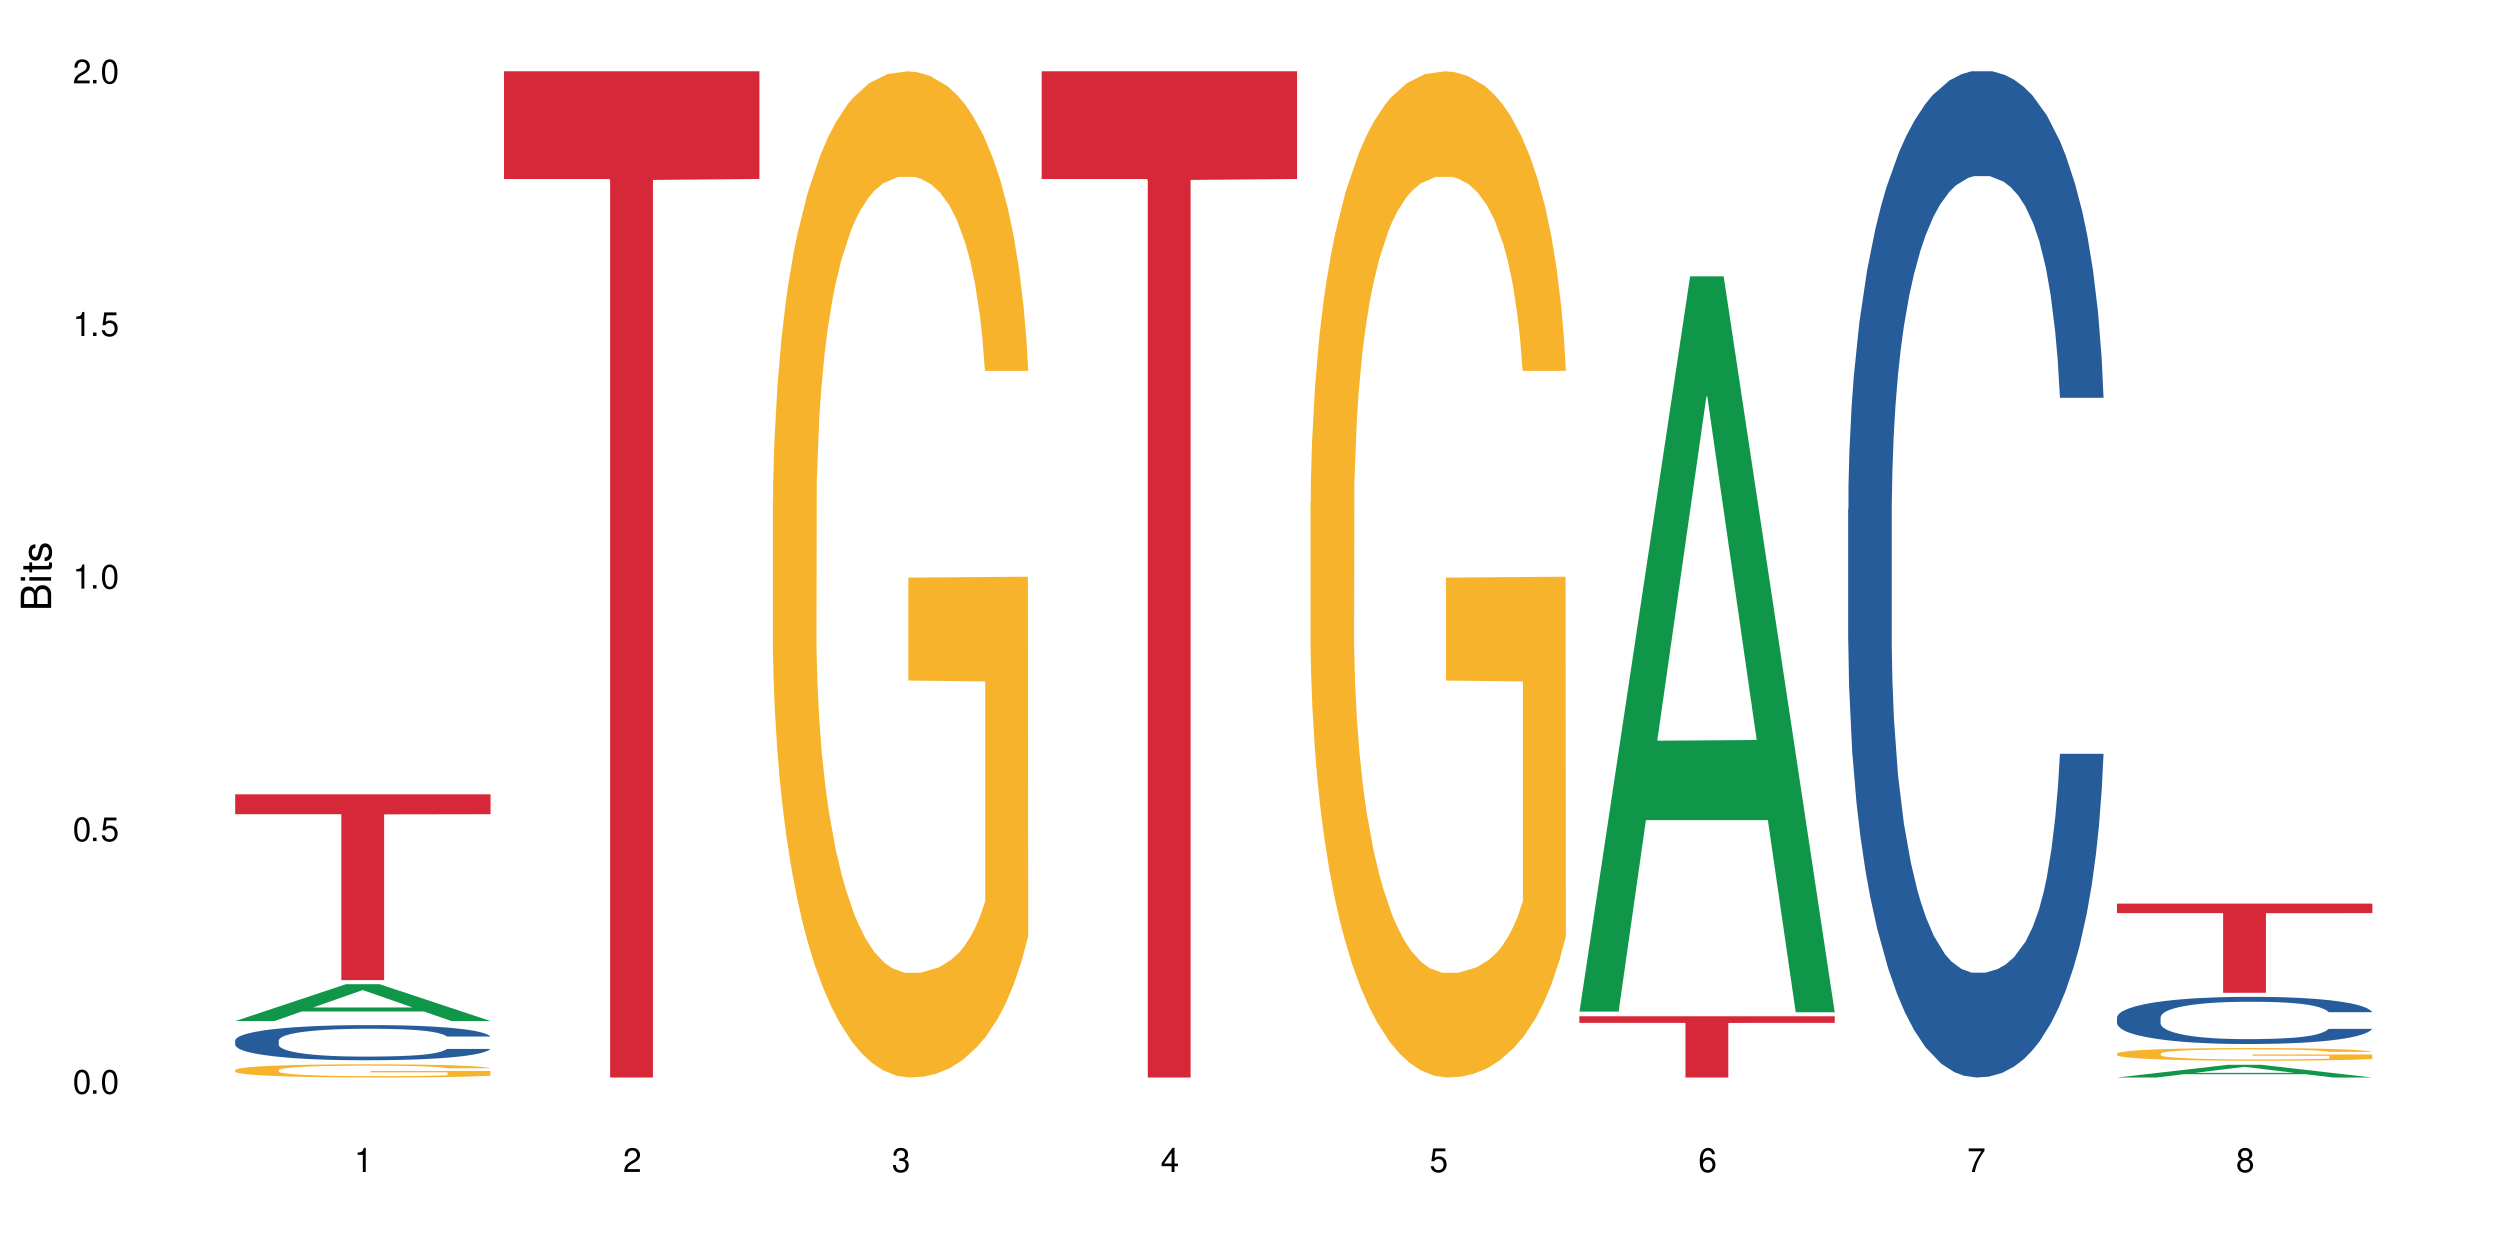 <?xml version="1.0" encoding="UTF-8"?>
<svg xmlns="http://www.w3.org/2000/svg" xmlns:xlink="http://www.w3.org/1999/xlink" width="720" height="360" viewBox="0 0 720 360">
<defs>
<g>
<g id="glyph-0-0">
</g>
<g id="glyph-0-1">
<path d="M 2.641 -6.938 C 2 -6.938 1.422 -6.656 1.078 -6.172 C 0.641 -5.562 0.406 -4.641 0.406 -3.359 C 0.406 -1.016 1.188 0.219 2.641 0.219 C 4.078 0.219 4.859 -1.016 4.859 -3.297 C 4.859 -4.641 4.656 -5.547 4.203 -6.172 C 3.844 -6.656 3.281 -6.938 2.641 -6.938 Z M 2.641 -6.188 C 3.547 -6.188 4 -5.25 4 -3.375 C 4 -1.406 3.562 -0.484 2.625 -0.484 C 1.734 -0.484 1.281 -1.438 1.281 -3.344 C 1.281 -5.25 1.734 -6.188 2.641 -6.188 Z M 2.641 -6.188 "/>
</g>
<g id="glyph-0-2">
<path d="M 1.828 -1 L 0.828 -1 L 0.828 0 L 1.828 0 Z M 1.828 -1 "/>
</g>
<g id="glyph-0-3">
<path d="M 4.562 -6.797 L 1.062 -6.797 L 0.547 -3.094 L 1.328 -3.094 C 1.719 -3.562 2.047 -3.734 2.578 -3.734 C 3.484 -3.734 4.062 -3.109 4.062 -2.094 C 4.062 -1.125 3.484 -0.531 2.578 -0.531 C 1.828 -0.531 1.375 -0.906 1.188 -1.672 L 0.328 -1.672 C 0.453 -1.109 0.547 -0.844 0.75 -0.594 C 1.125 -0.078 1.828 0.219 2.594 0.219 C 3.969 0.219 4.922 -0.781 4.922 -2.219 C 4.922 -3.562 4.031 -4.484 2.719 -4.484 C 2.25 -4.484 1.859 -4.359 1.469 -4.062 L 1.734 -5.969 L 4.562 -5.969 Z M 4.562 -6.797 "/>
</g>
<g id="glyph-0-4">
<path d="M 2.484 -4.938 L 2.484 0 L 3.328 0 L 3.328 -6.938 L 2.766 -6.938 C 2.469 -5.875 2.281 -5.734 0.984 -5.562 L 0.984 -4.938 Z M 2.484 -4.938 "/>
</g>
<g id="glyph-0-5">
<path d="M 4.859 -0.828 L 1.281 -0.828 C 1.359 -1.406 1.672 -1.781 2.5 -2.281 L 3.469 -2.828 C 4.406 -3.344 4.906 -4.062 4.906 -4.906 C 4.906 -5.484 4.672 -6.031 4.266 -6.406 C 3.859 -6.766 3.375 -6.938 2.719 -6.938 C 1.859 -6.938 1.219 -6.625 0.844 -6.031 C 0.609 -5.672 0.5 -5.234 0.484 -4.531 L 1.328 -4.531 C 1.359 -5.016 1.406 -5.281 1.531 -5.516 C 1.75 -5.938 2.188 -6.203 2.703 -6.203 C 3.469 -6.203 4.031 -5.641 4.031 -4.891 C 4.031 -4.344 3.719 -3.859 3.125 -3.516 L 2.234 -3 C 0.812 -2.172 0.406 -1.531 0.328 -0.016 L 4.859 -0.016 Z M 4.859 -0.828 "/>
</g>
<g id="glyph-0-6">
<path d="M 2.125 -3.188 L 2.578 -3.188 C 3.5 -3.188 3.984 -2.766 3.984 -1.922 C 3.984 -1.062 3.469 -0.531 2.594 -0.531 C 1.656 -0.531 1.203 -1 1.156 -2.016 L 0.312 -2.016 C 0.344 -1.453 0.438 -1.094 0.609 -0.781 C 0.953 -0.109 1.625 0.219 2.547 0.219 C 3.953 0.219 4.859 -0.625 4.859 -1.938 C 4.859 -2.828 4.516 -3.297 3.703 -3.594 C 4.344 -3.844 4.656 -4.328 4.656 -5.031 C 4.656 -6.219 3.875 -6.938 2.578 -6.938 C 1.203 -6.938 0.484 -6.172 0.453 -4.703 L 1.297 -4.703 C 1.312 -5.125 1.344 -5.359 1.453 -5.578 C 1.641 -5.969 2.062 -6.203 2.594 -6.203 C 3.344 -6.203 3.797 -5.75 3.797 -5 C 3.797 -4.516 3.609 -4.219 3.25 -4.047 C 3.016 -3.953 2.703 -3.922 2.125 -3.906 Z M 2.125 -3.188 "/>
</g>
<g id="glyph-0-7">
<path d="M 3.141 -1.672 L 3.141 0 L 3.984 0 L 3.984 -1.672 L 4.984 -1.672 L 4.984 -2.438 L 3.984 -2.438 L 3.984 -6.938 L 3.359 -6.938 L 0.266 -2.578 L 0.266 -1.672 Z M 3.141 -2.438 L 1 -2.438 L 3.141 -5.5 Z M 3.141 -2.438 "/>
</g>
<g id="glyph-0-8">
<path d="M 4.781 -5.125 C 4.609 -6.266 3.891 -6.938 2.844 -6.938 C 2.094 -6.938 1.422 -6.578 1.031 -5.953 C 0.594 -5.266 0.406 -4.422 0.406 -3.172 C 0.406 -2 0.578 -1.25 0.984 -0.641 C 1.359 -0.078 1.953 0.219 2.703 0.219 C 3.984 0.219 4.922 -0.75 4.922 -2.094 C 4.922 -3.375 4.062 -4.281 2.844 -4.281 C 2.172 -4.281 1.641 -4.031 1.281 -3.516 C 1.281 -5.234 1.828 -6.188 2.797 -6.188 C 3.391 -6.188 3.797 -5.797 3.938 -5.125 Z M 2.734 -3.531 C 3.547 -3.531 4.062 -2.953 4.062 -2.031 C 4.062 -1.156 3.484 -0.531 2.703 -0.531 C 1.922 -0.531 1.328 -1.188 1.328 -2.078 C 1.328 -2.938 1.906 -3.531 2.734 -3.531 Z M 2.734 -3.531 "/>
</g>
<g id="glyph-0-9">
<path d="M 4.984 -6.797 L 0.438 -6.797 L 0.438 -5.969 L 4.109 -5.969 C 2.5 -3.656 1.828 -2.234 1.328 0 L 2.219 0 C 2.594 -2.172 3.453 -4.047 4.984 -6.094 Z M 4.984 -6.797 "/>
</g>
<g id="glyph-0-10">
<path d="M 3.75 -3.656 C 4.469 -4.094 4.688 -4.438 4.688 -5.078 C 4.688 -6.172 3.844 -6.938 2.641 -6.938 C 1.438 -6.938 0.594 -6.172 0.594 -5.094 C 0.594 -4.438 0.812 -4.094 1.516 -3.656 C 0.734 -3.266 0.359 -2.703 0.359 -1.922 C 0.359 -0.656 1.281 0.219 2.641 0.219 C 3.984 0.219 4.922 -0.656 4.922 -1.922 C 4.922 -2.703 4.531 -3.266 3.75 -3.656 Z M 2.641 -6.188 C 3.359 -6.188 3.812 -5.75 3.812 -5.062 C 3.812 -4.406 3.344 -3.984 2.641 -3.984 C 1.922 -3.984 1.453 -4.406 1.453 -5.078 C 1.453 -5.75 1.922 -6.188 2.641 -6.188 Z M 2.641 -3.266 C 3.484 -3.266 4.062 -2.719 4.062 -1.906 C 4.062 -1.078 3.484 -0.531 2.625 -0.531 C 1.797 -0.531 1.219 -1.094 1.219 -1.906 C 1.219 -2.719 1.781 -3.266 2.641 -3.266 Z M 2.641 -3.266 "/>
</g>
<g id="glyph-1-0">
</g>
<g id="glyph-1-1">
<path d="M 0 -0.953 L 0 -4.891 C 0 -5.719 -0.234 -6.344 -0.734 -6.797 C -1.188 -7.234 -1.812 -7.469 -2.5 -7.469 C -3.547 -7.469 -4.188 -7 -4.625 -5.875 C -4.984 -6.688 -5.625 -7.094 -6.531 -7.094 C -7.172 -7.094 -7.734 -6.859 -8.141 -6.391 C -8.562 -5.922 -8.75 -5.344 -8.75 -4.5 L -8.75 -0.953 Z M -4.984 -2.062 L -7.766 -2.062 L -7.766 -4.219 C -7.766 -4.844 -7.688 -5.203 -7.453 -5.5 C -7.219 -5.812 -6.859 -5.969 -6.375 -5.969 C -5.891 -5.969 -5.531 -5.812 -5.297 -5.5 C -5.062 -5.203 -4.984 -4.844 -4.984 -4.219 Z M -0.984 -2.062 L -4 -2.062 L -4 -4.781 C -4 -5.766 -3.438 -6.359 -2.484 -6.359 C -1.547 -6.359 -0.984 -5.766 -0.984 -4.781 Z M -0.984 -2.062 "/>
</g>
<g id="glyph-1-2">
<path d="M -6.281 -1.797 L -6.281 -0.797 L 0 -0.797 L 0 -1.797 Z M -8.75 -1.797 L -8.75 -0.797 L -7.484 -0.797 L -7.484 -1.797 Z M -8.75 -1.797 "/>
</g>
<g id="glyph-1-3">
<path d="M -6.281 -3.047 L -6.281 -2.016 L -8.016 -2.016 L -8.016 -1.016 L -6.281 -1.016 L -6.281 -0.172 L -5.469 -0.172 L -5.469 -1.016 L -0.719 -1.016 C -0.078 -1.016 0.281 -1.453 0.281 -2.234 C 0.281 -2.5 0.25 -2.719 0.188 -3.047 L -0.641 -3.047 C -0.609 -2.906 -0.594 -2.766 -0.594 -2.562 C -0.594 -2.141 -0.719 -2.016 -1.156 -2.016 L -5.469 -2.016 L -5.469 -3.047 Z M -6.281 -3.047 "/>
</g>
<g id="glyph-1-4">
<path d="M -4.531 -5.25 C -5.766 -5.25 -6.469 -4.422 -6.469 -2.969 C -6.469 -1.516 -5.719 -0.562 -4.547 -0.562 C -3.562 -0.562 -3.094 -1.062 -2.734 -2.562 L -2.516 -3.484 C -2.344 -4.188 -2.094 -4.469 -1.641 -4.469 C -1.047 -4.469 -0.641 -3.875 -0.641 -3 C -0.641 -2.453 -0.797 -2 -1.062 -1.75 C -1.25 -1.594 -1.422 -1.531 -1.875 -1.469 L -1.875 -0.406 C -0.422 -0.453 0.281 -1.266 0.281 -2.922 C 0.281 -4.5 -0.5 -5.516 -1.719 -5.516 C -2.656 -5.516 -3.172 -4.984 -3.469 -3.734 L -3.703 -2.766 C -3.891 -1.953 -4.156 -1.609 -4.594 -1.609 C -5.188 -1.609 -5.547 -2.125 -5.547 -2.938 C -5.547 -3.75 -5.203 -4.172 -4.531 -4.203 Z M -4.531 -5.25 "/>
</g>
</g>
</defs>
<rect x="-72" y="-36" width="864" height="432" fill="rgb(100%, 100%, 100%)" fill-opacity="1"/>
<path fill-rule="nonzero" fill="rgb(6.275%, 58.824%, 28.235%)" fill-opacity="1" d="M 67.73 294.059 L 67.809 294.047 L 99.637 283.449 L 109.301 283.449 L 141.281 294.066 L 130.047 294.066 L 122.031 291.297 L 86.906 291.297 L 79.047 294.059 L 67.73 294.059 L 90.285 290.148 L 118.809 290.141 L 104.586 285.184 L 104.43 285.172 L 104.27 285.203 L 90.207 290.141 L 90.285 290.148 Z M 67.73 294.059 "/>
<path fill-rule="nonzero" fill="rgb(14.51%, 36.078%, 60%)" fill-opacity="1" d="M 67.73 299.637 L 67.82 299.625 L 67.82 299.406 L 68.09 299.055 L 68.719 298.609 L 69.344 298.305 L 70.961 297.758 L 73.203 297.23 L 75.535 296.824 L 77.238 296.582 L 78.766 296.398 L 82.262 296.055 L 84.504 295.879 L 86.926 295.723 L 89.887 295.566 L 92.039 295.473 L 96.883 295.324 L 100.469 295.258 L 103.25 295.23 L 109.262 295.23 L 112.848 295.27 L 115.449 295.316 L 118.32 295.391 L 120.742 295.473 L 124.957 295.676 L 128.727 295.934 L 130.43 296.082 L 133.121 296.371 L 135.184 296.648 L 136.617 296.887 L 138.234 297.23 L 139.668 297.645 L 140.746 298.117 L 141.281 298.516 L 128.727 298.516 L 128.098 298.145 L 127.379 297.859 L 126.035 297.48 L 124.688 297.211 L 122.805 296.941 L 121.102 296.766 L 118.77 296.59 L 116.707 296.48 L 114.555 296.398 L 112.488 296.344 L 108.543 296.285 L 103.969 296.285 L 102.266 296.305 L 98.766 296.379 L 96.883 296.445 L 94.191 296.574 L 92.309 296.695 L 90.066 296.879 L 88.539 297.035 L 86.656 297.277 L 85.312 297.488 L 83.785 297.793 L 82.891 298.027 L 82.082 298.285 L 81.363 298.59 L 80.828 298.914 L 80.469 299.258 L 80.289 299.59 L 80.289 301.023 L 80.469 301.355 L 80.918 301.746 L 82.082 302.309 L 83.785 302.801 L 85.762 303.188 L 87.645 303.465 L 88.719 303.594 L 90.156 303.742 L 92.398 303.93 L 95.629 304.113 L 97.512 304.188 L 100.383 304.262 L 103.34 304.297 L 107.289 304.297 L 110.785 304.262 L 113.117 304.215 L 115.539 304.141 L 118.859 303.984 L 120.922 303.836 L 122.715 303.66 L 124.062 303.484 L 124.957 303.336 L 126.305 303.051 L 127.379 302.734 L 128.188 302.41 L 128.727 302.098 L 141.281 302.098 L 140.746 302.465 L 139.938 302.828 L 139.129 303.098 L 137.875 303.418 L 136.441 303.707 L 134.375 304.031 L 132.672 304.242 L 130.43 304.473 L 128.367 304.648 L 126.125 304.809 L 122.805 304.992 L 120.652 305.086 L 118.32 305.168 L 115.539 305.242 L 112.043 305.309 L 108.273 305.344 L 104.777 305.352 L 101.008 305.336 L 98.227 305.297 L 94.551 305.215 L 89.977 305.047 L 86.656 304.871 L 84.055 304.695 L 81.812 304.512 L 79.301 304.262 L 76.074 303.855 L 74.098 303.539 L 72.754 303.281 L 71.23 302.922 L 70.152 302.598 L 68.898 302.078 L 68 301.422 L 67.73 300.914 Z M 67.73 299.637 "/>
<path fill-rule="nonzero" fill="rgb(96.863%, 70.196%, 16.863%)" fill-opacity="1" d="M 67.73 308.152 L 67.82 308.148 L 67.82 308.078 L 68.18 307.922 L 69.078 307.707 L 70.242 307.527 L 71.5 307.387 L 72.305 307.316 L 73.652 307.211 L 74.816 307.133 L 77.777 306.977 L 81.543 306.832 L 83.609 306.77 L 85.941 306.707 L 89.258 306.645 L 90.785 306.617 L 95.449 306.562 L 100.738 306.527 L 106.57 306.516 L 109.262 306.52 L 112.938 306.535 L 117.961 306.574 L 120.832 306.609 L 123.074 306.645 L 125.406 306.688 L 128.277 306.758 L 130.969 306.84 L 133.121 306.926 L 135.273 307.031 L 137.066 307.141 L 138.594 307.262 L 139.938 307.41 L 140.746 307.531 L 141.281 307.652 L 128.816 307.652 L 128.098 307.531 L 127.289 307.438 L 125.945 307.32 L 124.598 307.238 L 123.254 307.172 L 120.742 307.082 L 118.59 307.027 L 115.898 306.977 L 113.297 306.945 L 110.336 306.926 L 108.543 306.918 L 103.789 306.918 L 99.484 306.941 L 96.973 306.969 L 95.18 307 L 92.668 307.051 L 91.141 307.094 L 90.246 307.121 L 87.555 307.227 L 85.762 307.324 L 84.773 307.391 L 83.52 307.496 L 82.621 307.59 L 81.633 307.73 L 81.098 307.836 L 80.379 308.07 L 80.289 308.699 L 80.559 308.832 L 81.098 308.973 L 81.812 309.098 L 82.891 309.23 L 83.965 309.332 L 85.852 309.469 L 87.465 309.559 L 88.719 309.617 L 91.141 309.711 L 92.129 309.742 L 94.461 309.805 L 96.883 309.855 L 99.844 309.898 L 102.086 309.918 L 105.672 309.934 L 110.246 309.934 L 115.629 309.914 L 119.039 309.887 L 121.371 309.859 L 122.895 309.836 L 124.777 309.797 L 126.125 309.762 L 127.379 309.723 L 128.906 309.664 L 128.906 308.832 L 106.75 308.828 L 106.75 308.438 L 141.195 308.434 L 141.281 309.797 L 139.398 309.891 L 137.066 309.98 L 134.824 310.051 L 132.492 310.109 L 129.176 310.176 L 126.484 310.219 L 122.355 310.266 L 118.59 310.297 L 114.645 310.32 L 111.145 310.328 L 107.02 310.332 L 103.34 310.324 L 99.395 310.305 L 96.254 310.277 L 93.383 310.242 L 90.516 310.195 L 86.926 310.125 L 84.594 310.062 L 82.172 309.992 L 79.75 309.902 L 77.598 309.809 L 76.164 309.738 L 74.727 309.652 L 73.203 309.547 L 71.766 309.43 L 70.691 309.32 L 69.703 309.199 L 68.988 309.086 L 68.27 308.93 L 67.91 308.805 L 67.73 308.695 Z M 67.73 308.152 "/>
<path fill-rule="nonzero" fill="rgb(83.922%, 15.686%, 22.353%)" fill-opacity="1" d="M 67.73 228.762 L 141.281 228.762 L 141.281 234.492 L 110.629 234.543 L 110.629 282.285 L 98.297 282.285 L 98.297 234.59 L 98.117 234.492 L 67.73 234.492 Z M 67.73 228.762 "/>
<path fill-rule="nonzero" fill="rgb(83.922%, 15.686%, 22.353%)" fill-opacity="1" d="M 145.156 20.527 L 218.707 20.527 L 218.707 51.547 L 188.051 51.82 L 188.051 310.332 L 175.719 310.332 L 175.719 52.094 L 175.539 51.547 L 145.156 51.547 Z M 145.156 20.527 "/>
<path fill-rule="nonzero" fill="rgb(96.863%, 70.196%, 16.863%)" fill-opacity="1" d="M 222.578 144.652 L 222.668 144.387 L 222.668 139.094 L 223.027 127.184 L 223.922 110.777 L 225.09 97.277 L 226.344 86.691 L 227.152 81.133 L 228.496 73.195 L 229.664 67.371 L 232.625 55.461 L 236.391 44.348 L 238.453 39.582 L 240.785 35.082 L 244.105 30.055 L 245.629 28.203 L 250.293 23.965 L 255.586 21.32 L 261.418 20.527 L 264.109 20.789 L 267.785 21.848 L 272.809 24.762 L 275.68 27.406 L 277.922 30.055 L 280.254 33.496 L 283.125 38.789 L 285.816 45.141 L 287.969 51.492 L 290.121 59.43 L 291.914 67.902 L 293.438 77.164 L 294.785 88.281 L 295.59 97.543 L 296.129 106.805 L 283.66 106.805 L 282.945 97.543 L 282.137 90.398 L 280.793 81.664 L 279.445 75.312 L 278.102 70.281 L 275.59 63.402 L 273.438 59.168 L 270.746 55.461 L 268.145 53.078 L 265.184 51.492 L 263.391 50.961 L 258.637 50.961 L 254.332 52.816 L 251.82 54.934 L 250.023 57.051 L 247.512 61.02 L 245.988 64.195 L 245.094 66.312 L 242.402 74.516 L 240.605 81.93 L 239.621 86.957 L 238.363 94.898 L 237.469 102.043 L 236.48 112.629 L 235.941 120.57 L 235.227 138.566 L 235.137 186.207 L 235.406 196.262 L 235.941 207.113 L 236.66 216.641 L 237.738 226.699 L 238.812 234.375 L 240.695 244.695 L 242.312 251.578 L 243.566 256.078 L 245.988 263.223 L 246.977 265.605 L 249.309 270.367 L 251.73 274.074 L 254.691 277.25 L 256.934 278.836 L 260.52 280.16 L 265.094 280.16 L 270.477 278.574 L 273.887 276.457 L 276.219 274.34 L 277.742 272.484 L 279.625 269.574 L 280.973 266.926 L 282.227 264.016 L 283.75 259.516 L 283.75 196.262 L 261.598 195.996 L 261.598 166.355 L 296.039 166.09 L 296.129 269.574 L 294.246 276.719 L 291.914 283.602 L 289.672 288.895 L 287.34 293.395 L 284.02 298.422 L 281.328 301.598 L 277.203 305.305 L 273.438 307.688 L 269.488 309.273 L 265.992 310.066 L 261.867 310.332 L 258.188 309.805 L 254.242 308.215 L 251.102 306.098 L 248.23 303.453 L 245.359 300.012 L 241.773 294.453 L 239.441 289.953 L 237.02 284.395 L 234.598 277.777 L 232.445 270.633 L 231.008 265.074 L 229.574 258.723 L 228.051 250.781 L 226.613 241.785 L 225.539 233.578 L 224.551 224.316 L 223.832 215.582 L 223.117 203.672 L 222.758 194.145 L 222.578 185.941 Z M 222.578 144.652 "/>
<path fill-rule="nonzero" fill="rgb(83.922%, 15.686%, 22.353%)" fill-opacity="1" d="M 300 20.527 L 373.555 20.527 L 373.555 51.547 L 342.898 51.82 L 342.898 310.332 L 330.566 310.332 L 330.566 52.094 L 330.387 51.547 L 300 51.547 Z M 300 20.527 "/>
<path fill-rule="nonzero" fill="rgb(96.863%, 70.196%, 16.863%)" fill-opacity="1" d="M 377.426 144.652 L 377.516 144.387 L 377.516 139.094 L 377.871 127.184 L 378.77 110.777 L 379.938 97.277 L 381.191 86.691 L 382 81.133 L 383.344 73.195 L 384.512 67.371 L 387.469 55.461 L 391.238 44.348 L 393.301 39.582 L 395.633 35.082 L 398.953 30.055 L 400.477 28.203 L 405.141 23.965 L 410.434 21.32 L 416.262 20.527 L 418.953 20.789 L 422.633 21.848 L 427.656 24.762 L 430.527 27.406 L 432.77 30.055 L 435.102 33.496 L 437.969 38.789 L 440.66 45.141 L 442.812 51.492 L 444.969 59.43 L 446.762 67.902 L 448.285 77.164 L 449.633 88.281 L 450.438 97.543 L 450.977 106.805 L 438.508 106.805 L 437.789 97.543 L 436.984 90.398 L 435.637 81.664 L 434.293 75.312 L 432.949 70.281 L 430.438 63.402 L 428.281 59.168 L 425.594 55.461 L 422.992 53.078 L 420.031 51.492 L 418.238 50.961 L 413.484 50.961 L 409.176 52.816 L 406.664 54.934 L 404.871 57.051 L 402.359 61.02 L 400.836 64.195 L 399.938 66.312 L 397.246 74.516 L 395.453 81.93 L 394.469 86.957 L 393.211 94.898 L 392.312 102.043 L 391.328 112.629 L 390.789 120.57 L 390.07 138.566 L 389.98 186.207 L 390.25 196.262 L 390.789 207.113 L 391.508 216.641 L 392.582 226.699 L 393.66 234.375 L 395.543 244.695 L 397.156 251.578 L 398.414 256.078 L 400.836 263.223 L 401.82 265.605 L 404.156 270.367 L 406.574 274.074 L 409.535 277.25 L 411.777 278.836 L 415.367 280.16 L 419.941 280.16 L 425.324 278.574 L 428.73 276.457 L 431.062 274.34 L 432.59 272.484 L 434.473 269.574 L 435.816 266.926 L 437.074 264.016 L 438.598 259.516 L 438.598 196.262 L 416.441 195.996 L 416.441 166.355 L 450.887 166.09 L 450.977 269.574 L 449.094 276.719 L 446.762 283.602 L 444.52 288.895 L 442.188 293.395 L 438.867 298.422 L 436.176 301.598 L 432.051 305.305 L 428.281 307.688 L 424.336 309.273 L 420.84 310.066 L 416.711 310.332 L 413.035 309.805 L 409.086 308.215 L 405.949 306.098 L 403.078 303.453 L 400.207 300.012 L 396.621 294.453 L 394.289 289.953 L 391.867 284.395 L 389.445 277.777 L 387.293 270.633 L 385.855 265.074 L 384.422 258.723 L 382.895 250.781 L 381.461 241.785 L 380.383 233.578 L 379.398 224.316 L 378.68 215.582 L 377.961 203.672 L 377.605 194.145 L 377.426 185.941 Z M 377.426 144.652 "/>
<path fill-rule="nonzero" fill="rgb(6.275%, 58.824%, 28.235%)" fill-opacity="1" d="M 454.848 291.332 L 454.926 291.133 L 486.75 79.59 L 496.418 79.59 L 528.398 291.527 L 517.164 291.527 L 509.148 236.207 L 474.023 236.207 L 466.164 291.332 L 454.848 291.332 L 477.402 213.32 L 505.926 213.121 L 491.703 114.215 L 491.547 114.016 L 491.387 114.613 L 477.32 213.121 L 477.402 213.32 Z M 454.848 291.332 "/>
<path fill-rule="nonzero" fill="rgb(83.922%, 15.686%, 22.353%)" fill-opacity="1" d="M 454.848 292.691 L 528.398 292.691 L 528.398 294.582 L 497.746 294.598 L 497.746 310.332 L 485.414 310.332 L 485.414 294.613 L 485.234 294.582 L 454.848 294.582 Z M 454.848 292.691 "/>
<path fill-rule="nonzero" fill="rgb(14.51%, 36.078%, 60%)" fill-opacity="1" d="M 532.27 146.621 L 532.359 146.355 L 532.359 140 L 532.629 129.934 L 533.258 117.215 L 533.887 108.477 L 535.5 92.844 L 537.742 77.746 L 540.074 66.09 L 541.777 59.203 L 543.305 53.902 L 546.801 44.102 L 549.043 39.07 L 551.465 34.566 L 554.426 30.062 L 556.578 27.414 L 561.422 23.176 L 565.012 21.32 L 567.793 20.527 L 573.801 20.527 L 577.391 21.586 L 579.992 22.91 L 582.859 25.031 L 585.281 27.414 L 589.5 33.242 L 593.266 40.66 L 594.969 44.898 L 597.66 53.109 L 599.723 61.055 L 601.16 67.945 L 602.773 77.746 L 604.207 89.668 L 605.285 103.176 L 605.824 114.566 L 593.266 114.566 L 592.637 103.973 L 591.922 95.758 L 590.574 84.898 L 589.23 77.215 L 587.344 69.535 L 585.641 64.5 L 583.309 59.469 L 581.246 56.289 L 579.094 53.902 L 577.031 52.316 L 573.082 50.727 L 568.508 50.727 L 566.805 51.254 L 563.305 53.375 L 561.422 55.23 L 558.73 58.938 L 556.848 62.383 L 554.605 67.68 L 553.082 72.184 L 551.199 79.07 L 549.852 85.164 L 548.328 93.906 L 547.43 100.527 L 546.621 107.945 L 545.906 116.688 L 545.367 125.957 L 545.008 135.762 L 544.828 145.297 L 544.828 186.355 L 545.008 195.895 L 545.457 207.02 L 546.621 223.18 L 548.328 237.219 L 550.301 248.344 L 552.184 256.293 L 553.262 260 L 554.695 264.238 L 556.938 269.535 L 560.168 274.836 L 562.051 276.953 L 564.922 279.074 L 567.883 280.133 L 571.828 280.133 L 575.324 279.074 L 577.656 277.75 L 580.078 275.629 L 583.398 271.125 L 585.461 266.887 L 587.254 261.855 L 588.602 256.82 L 589.5 252.582 L 590.844 244.371 L 591.922 235.363 L 592.727 226.094 L 593.266 217.086 L 605.824 217.086 L 605.285 227.684 L 604.477 238.012 L 603.672 245.695 L 602.414 254.969 L 600.98 263.18 L 598.918 272.449 L 597.211 278.543 L 594.969 285.168 L 592.906 290.199 L 590.664 294.703 L 587.344 300 L 585.191 302.648 L 582.859 305.035 L 580.078 307.152 L 576.582 309.008 L 572.816 310.066 L 569.316 310.332 L 565.551 309.801 L 562.77 308.742 L 559.09 306.359 L 554.516 301.59 L 551.199 296.559 L 548.598 291.523 L 546.355 286.227 L 543.844 279.074 L 540.613 267.418 L 538.641 258.41 L 537.293 250.992 L 535.77 240.664 L 534.691 231.391 L 533.438 216.555 L 532.539 197.746 L 532.27 183.18 Z M 532.27 146.621 "/>
<path fill-rule="nonzero" fill="rgb(6.275%, 58.824%, 28.235%)" fill-opacity="1" d="M 609.695 310.328 L 609.773 310.324 L 641.598 306.668 L 651.266 306.668 L 683.246 310.332 L 672.008 310.332 L 663.996 309.375 L 628.867 309.375 L 621.012 310.328 L 609.695 310.328 L 632.246 308.98 L 660.773 308.977 L 646.551 307.266 L 646.391 307.262 L 646.234 307.273 L 632.168 308.977 L 632.246 308.98 Z M 609.695 310.328 "/>
<path fill-rule="nonzero" fill="rgb(14.51%, 36.078%, 60%)" fill-opacity="1" d="M 609.695 293.004 L 609.785 292.992 L 609.785 292.695 L 610.055 292.223 L 610.68 291.629 L 611.309 291.219 L 612.922 290.484 L 615.164 289.777 L 617.5 289.23 L 619.203 288.91 L 620.727 288.66 L 624.227 288.203 L 626.469 287.965 L 628.891 287.754 L 631.852 287.543 L 634.004 287.422 L 638.848 287.223 L 642.434 287.133 L 645.215 287.098 L 651.223 287.098 L 654.812 287.148 L 657.414 287.207 L 660.285 287.309 L 662.707 287.422 L 666.922 287.691 L 670.688 288.039 L 672.395 288.238 L 675.086 288.625 L 677.148 288.996 L 678.582 289.32 L 680.195 289.777 L 681.633 290.336 L 682.707 290.969 L 683.246 291.504 L 670.688 291.504 L 670.062 291.008 L 669.344 290.621 L 667.996 290.113 L 666.652 289.754 L 664.77 289.395 L 663.066 289.156 L 660.734 288.922 L 658.668 288.773 L 656.516 288.66 L 654.453 288.586 L 650.508 288.512 L 645.934 288.512 L 644.227 288.535 L 640.73 288.637 L 638.848 288.723 L 636.156 288.898 L 634.273 289.059 L 632.027 289.305 L 630.504 289.516 L 628.621 289.84 L 627.273 290.125 L 625.75 290.535 L 624.852 290.844 L 624.047 291.191 L 623.328 291.602 L 622.789 292.035 L 622.43 292.496 L 622.254 292.941 L 622.254 294.867 L 622.43 295.312 L 622.879 295.836 L 624.047 296.594 L 625.75 297.25 L 627.723 297.77 L 629.605 298.145 L 630.684 298.316 L 632.117 298.516 L 634.363 298.766 L 637.59 299.012 L 639.473 299.113 L 642.344 299.211 L 645.305 299.262 L 649.25 299.262 L 652.75 299.211 L 655.082 299.148 L 657.504 299.051 L 660.82 298.84 L 662.887 298.641 L 664.68 298.402 L 666.023 298.168 L 666.922 297.969 L 668.266 297.586 L 669.344 297.164 L 670.152 296.73 L 670.688 296.309 L 683.246 296.309 L 682.707 296.805 L 681.902 297.289 L 681.094 297.648 L 679.84 298.082 L 678.402 298.465 L 676.34 298.902 L 674.637 299.188 L 672.395 299.496 L 670.332 299.73 L 668.086 299.941 L 664.77 300.191 L 662.617 300.316 L 660.285 300.426 L 657.504 300.527 L 654.004 300.613 L 650.238 300.664 L 646.738 300.676 L 642.973 300.652 L 640.191 300.602 L 636.516 300.488 L 631.941 300.266 L 628.621 300.031 L 626.02 299.793 L 623.777 299.547 L 621.266 299.211 L 618.035 298.664 L 616.062 298.242 L 614.719 297.895 L 613.191 297.41 L 612.117 296.977 L 610.859 296.281 L 609.965 295.402 L 609.695 294.719 Z M 609.695 293.004 "/>
<path fill-rule="nonzero" fill="rgb(96.863%, 70.196%, 16.863%)" fill-opacity="1" d="M 609.695 303.41 L 609.785 303.406 L 609.785 303.34 L 610.145 303.188 L 611.039 302.98 L 612.207 302.809 L 613.461 302.676 L 614.27 302.605 L 615.613 302.504 L 616.781 302.434 L 619.742 302.281 L 623.508 302.141 L 625.57 302.082 L 627.902 302.023 L 631.223 301.961 L 632.746 301.938 L 637.41 301.883 L 642.703 301.848 L 648.535 301.84 L 651.223 301.844 L 654.902 301.855 L 659.926 301.895 L 662.797 301.926 L 665.039 301.961 L 667.371 302.004 L 670.242 302.07 L 672.93 302.152 L 675.086 302.23 L 677.238 302.332 L 679.031 302.438 L 680.555 302.555 L 681.902 302.695 L 682.707 302.812 L 683.246 302.93 L 670.777 302.93 L 670.062 302.812 L 669.254 302.723 L 667.91 302.613 L 666.562 302.531 L 665.219 302.469 L 662.707 302.383 L 660.555 302.328 L 657.863 302.281 L 655.262 302.25 L 652.301 302.23 L 650.508 302.223 L 645.754 302.223 L 641.449 302.246 L 638.938 302.273 L 637.141 302.301 L 634.629 302.352 L 633.105 302.391 L 632.207 302.418 L 629.52 302.523 L 627.723 302.617 L 626.738 302.68 L 625.48 302.781 L 624.586 302.871 L 623.598 303.004 L 623.059 303.105 L 622.344 303.332 L 622.254 303.934 L 622.52 304.062 L 623.059 304.199 L 623.777 304.32 L 624.852 304.445 L 625.93 304.543 L 627.812 304.676 L 629.43 304.762 L 630.684 304.816 L 633.105 304.91 L 634.094 304.938 L 636.426 305 L 638.848 305.047 L 641.805 305.086 L 644.047 305.105 L 647.637 305.121 L 652.211 305.121 L 657.594 305.102 L 661 305.074 L 663.332 305.051 L 664.859 305.027 L 666.742 304.988 L 668.086 304.957 L 669.344 304.918 L 670.867 304.863 L 670.867 304.062 L 648.715 304.059 L 648.715 303.684 L 683.156 303.68 L 683.246 304.988 L 681.363 305.078 L 679.031 305.164 L 676.789 305.234 L 674.457 305.289 L 671.137 305.352 L 668.445 305.395 L 664.32 305.441 L 660.555 305.469 L 656.605 305.492 L 653.109 305.5 L 648.98 305.504 L 645.305 305.496 L 641.359 305.477 L 638.219 305.449 L 635.348 305.418 L 632.477 305.375 L 628.891 305.305 L 626.559 305.246 L 624.137 305.176 L 621.715 305.094 L 619.562 305.004 L 618.125 304.934 L 616.691 304.852 L 615.164 304.75 L 613.73 304.637 L 612.656 304.535 L 611.668 304.418 L 610.949 304.305 L 610.234 304.156 L 609.875 304.035 L 609.695 303.93 Z M 609.695 303.41 "/>
<path fill-rule="nonzero" fill="rgb(83.922%, 15.686%, 22.353%)" fill-opacity="1" d="M 609.695 260.234 L 683.246 260.234 L 683.246 262.984 L 652.594 263.008 L 652.594 285.934 L 640.258 285.934 L 640.258 263.031 L 640.082 262.984 L 609.695 262.984 Z M 609.695 260.234 "/>
<g fill="rgb(0%, 0%, 0%)" fill-opacity="1">
<use xlink:href="#glyph-0-1" x="20.965" y="314.993"/>
<use xlink:href="#glyph-0-2" x="25.965" y="314.993"/>
<use xlink:href="#glyph-0-1" x="28.965" y="314.993"/>
</g>
<g fill="rgb(0%, 0%, 0%)" fill-opacity="1">
<use xlink:href="#glyph-0-1" x="20.965" y="242.251"/>
<use xlink:href="#glyph-0-2" x="25.965" y="242.251"/>
<use xlink:href="#glyph-0-3" x="28.965" y="242.251"/>
</g>
<g fill="rgb(0%, 0%, 0%)" fill-opacity="1">
<use xlink:href="#glyph-0-4" x="20.965" y="169.509"/>
<use xlink:href="#glyph-0-2" x="25.965" y="169.509"/>
<use xlink:href="#glyph-0-1" x="28.965" y="169.509"/>
</g>
<g fill="rgb(0%, 0%, 0%)" fill-opacity="1">
<use xlink:href="#glyph-0-4" x="20.965" y="96.767"/>
<use xlink:href="#glyph-0-2" x="25.965" y="96.767"/>
<use xlink:href="#glyph-0-3" x="28.965" y="96.767"/>
</g>
<g fill="rgb(0%, 0%, 0%)" fill-opacity="1">
<use xlink:href="#glyph-0-5" x="20.965" y="24.024"/>
<use xlink:href="#glyph-0-2" x="25.965" y="24.024"/>
<use xlink:href="#glyph-0-1" x="28.965" y="24.024"/>
</g>
<g fill="rgb(0%, 0%, 0%)" fill-opacity="1">
<use xlink:href="#glyph-0-4" x="102.008" y="337.532"/>
</g>
<g fill="rgb(0%, 0%, 0%)" fill-opacity="1">
<use xlink:href="#glyph-0-5" x="179.43" y="337.532"/>
</g>
<g fill="rgb(0%, 0%, 0%)" fill-opacity="1">
<use xlink:href="#glyph-0-6" x="256.855" y="337.532"/>
</g>
<g fill="rgb(0%, 0%, 0%)" fill-opacity="1">
<use xlink:href="#glyph-0-7" x="334.277" y="337.532"/>
</g>
<g fill="rgb(0%, 0%, 0%)" fill-opacity="1">
<use xlink:href="#glyph-0-3" x="411.699" y="337.532"/>
</g>
<g fill="rgb(0%, 0%, 0%)" fill-opacity="1">
<use xlink:href="#glyph-0-8" x="489.125" y="337.532"/>
</g>
<g fill="rgb(0%, 0%, 0%)" fill-opacity="1">
<use xlink:href="#glyph-0-9" x="566.547" y="337.532"/>
</g>
<g fill="rgb(0%, 0%, 0%)" fill-opacity="1">
<use xlink:href="#glyph-0-10" x="643.969" y="337.532"/>
</g>
<g fill="rgb(0%, 0%, 0%)" fill-opacity="1">
<use xlink:href="#glyph-1-1" x="14.725" y="176.012"/>
<use xlink:href="#glyph-1-2" x="14.725" y="168.012"/>
<use xlink:href="#glyph-1-3" x="14.725" y="165.012"/>
<use xlink:href="#glyph-1-4" x="14.725" y="162.012"/>
</g>
</svg>
